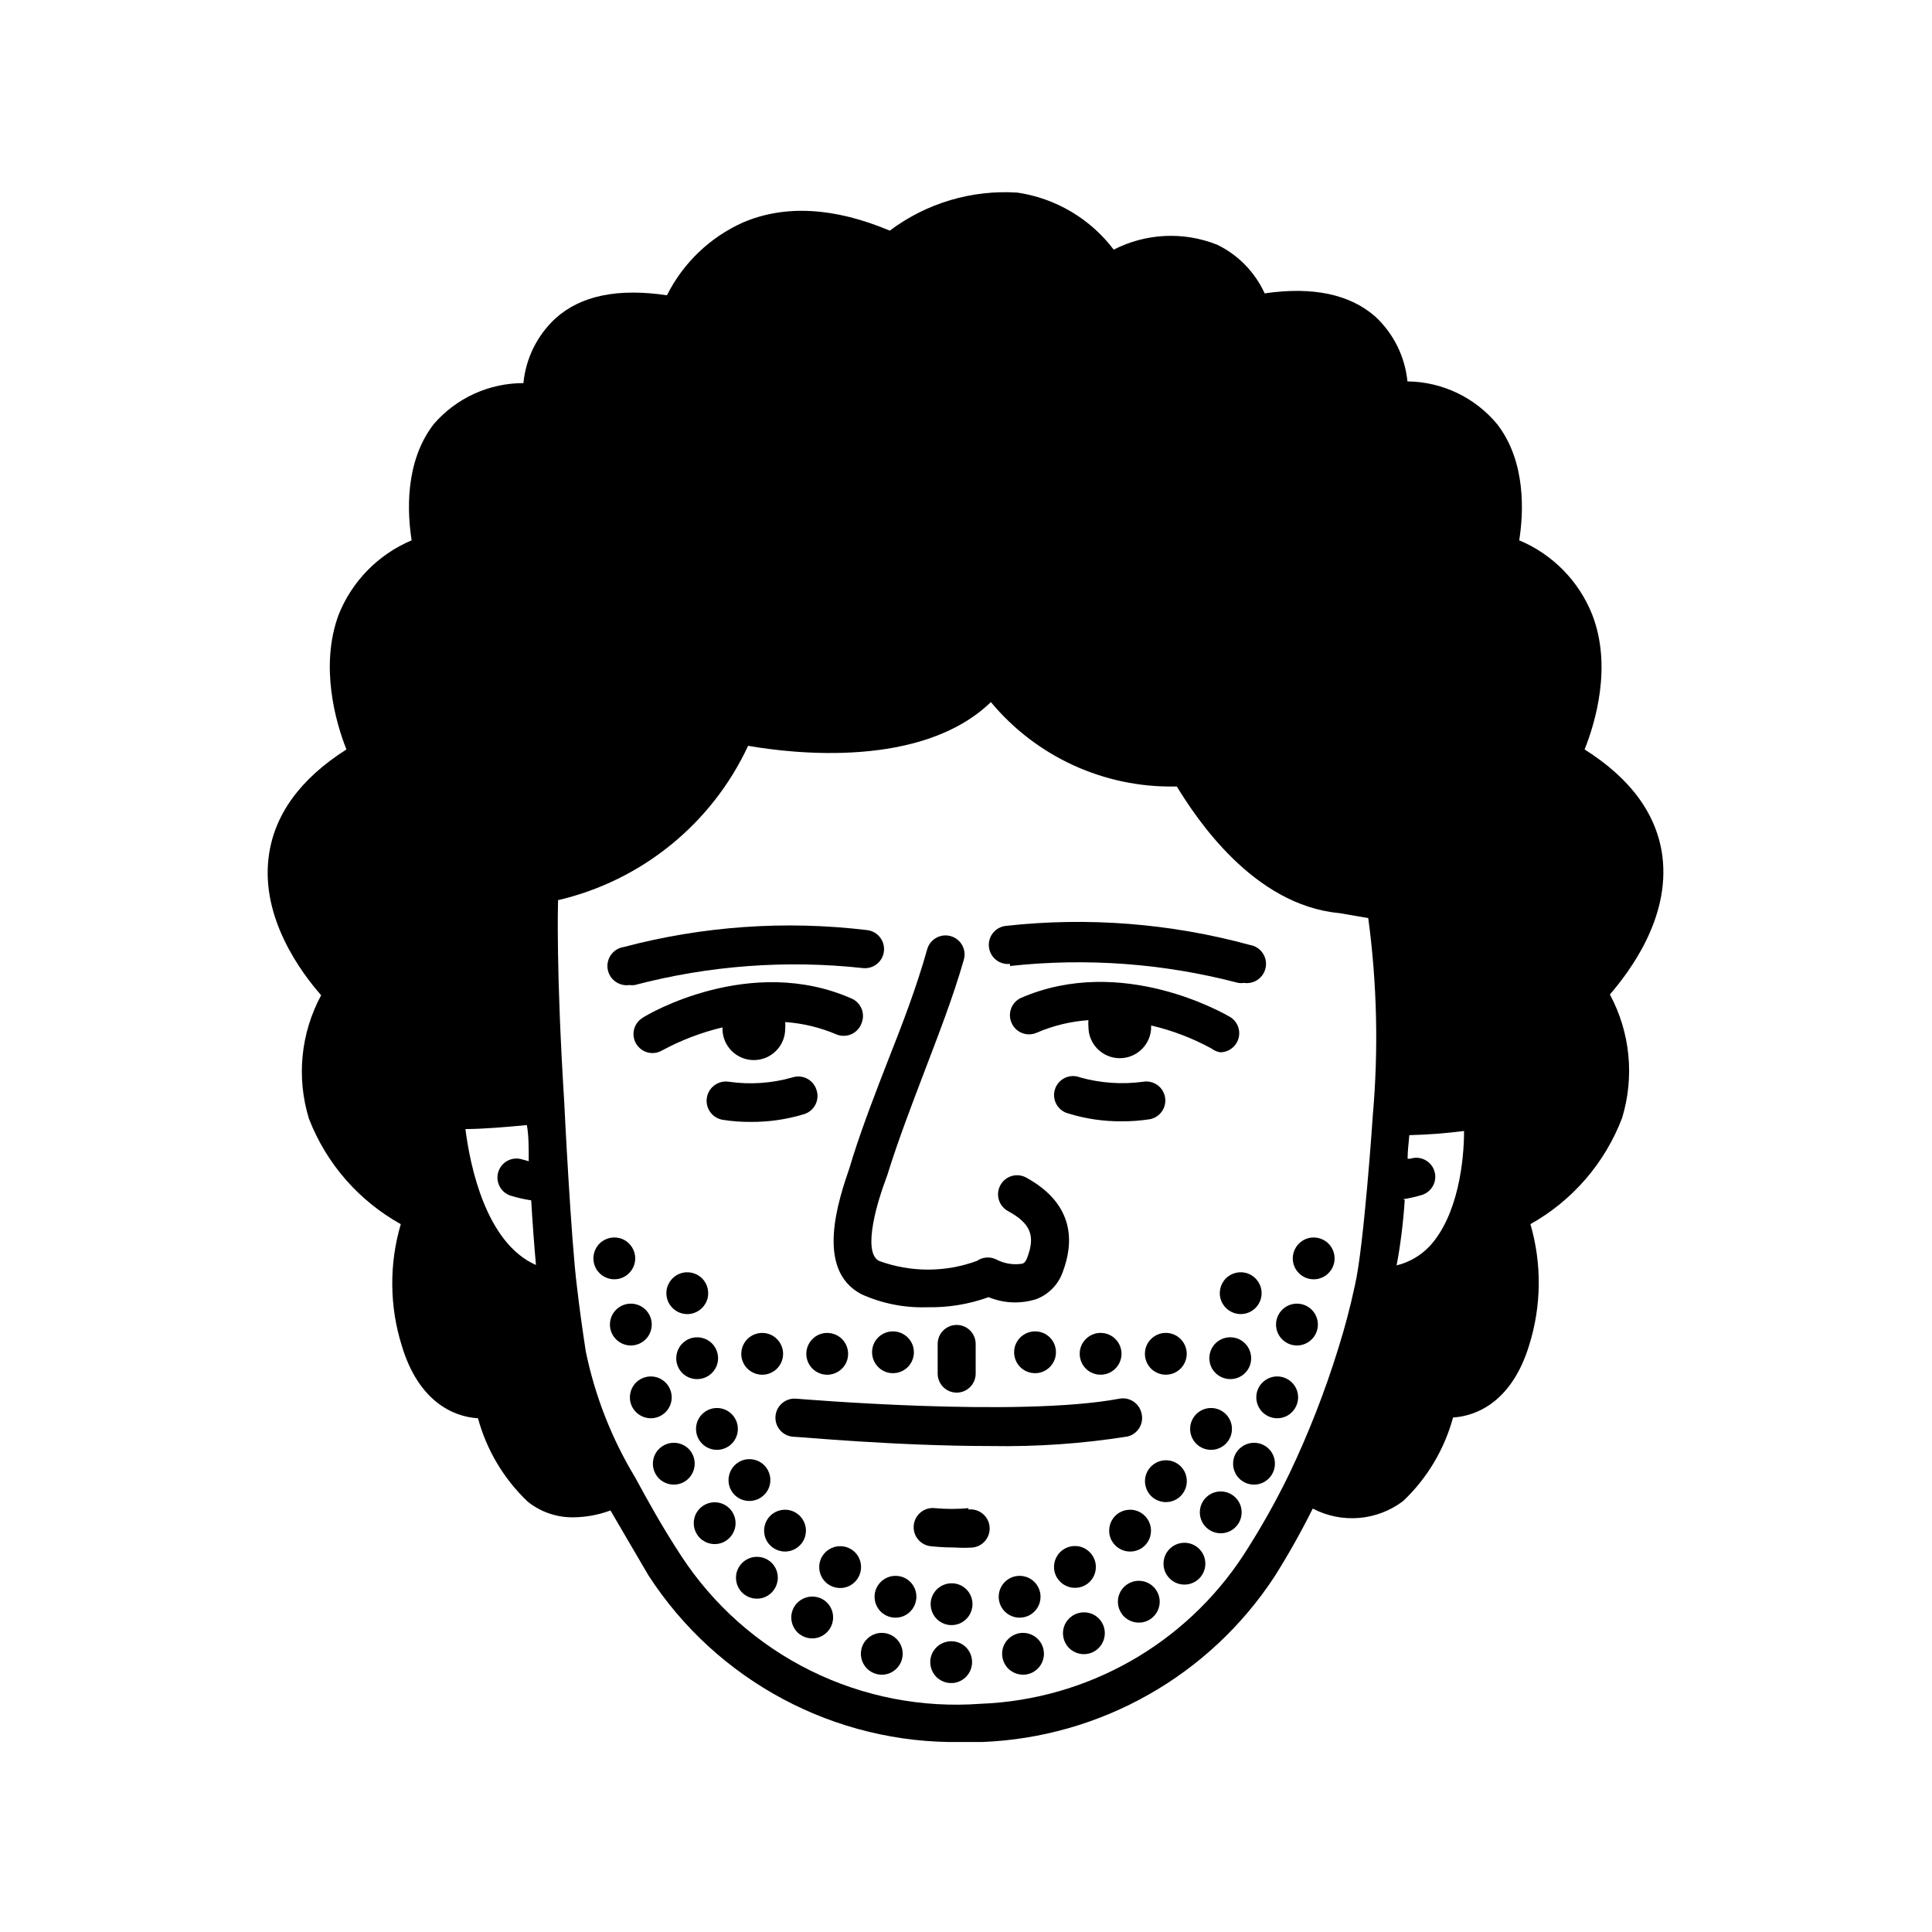<?xml version="1.0" encoding="UTF-8"?>
<!-- Uploaded to: ICON Repo, www.iconrepo.com, Generator: ICON Repo Mixer Tools -->
<svg fill="#000000" width="800px" height="800px" version="1.1" viewBox="144 144 512 512" xmlns="http://www.w3.org/2000/svg">
 <g>
  <path d="m400.65 543.68c-2.934 0.266-5.883 0.266-8.816 0-2.781-0.348-5.32 1.629-5.668 4.41-0.348 2.781 1.625 5.32 4.41 5.668 0 0 3.074 0.352 6.602 0.352h-0.004c1.527 0.098 3.059 0.098 4.586 0 2.781-0.305 4.789-2.809 4.484-5.59-0.305-2.785-2.809-4.793-5.594-4.484z"/>
  <path d="m446.55 518.7c-0.246-1.316-1.004-2.484-2.109-3.238-1.105-0.758-2.469-1.043-3.785-0.793-26.953 5.039-85.246 0-85.648 0-2.781-0.25-5.242 1.805-5.492 4.586s1.805 5.242 4.586 5.492c1.613 0 27.105 2.469 52.496 2.469 12.109 0.215 24.215-0.625 36.176-2.519 2.688-0.625 4.375-3.301 3.777-5.996z"/>
  <path d="m310.72 405.04c0.5 0.078 1.012 0.078 1.512 0 19.711-5.18 40.199-6.699 60.457-4.484 2.781 0.293 5.277-1.727 5.566-4.508 0.293-2.781-1.727-5.273-4.508-5.566-21.57-2.59-43.434-1.07-64.438 4.484-2.781 0.418-4.699 3.012-4.281 5.793s3.012 4.699 5.793 4.281z"/>
  <path d="m372.34 415.11c0.996-2.492-0.133-5.328-2.57-6.449-26.801-11.891-54.16 4.133-55.418 5.039-1.953 1.156-2.887 3.477-2.289 5.664 0.602 2.188 2.59 3.707 4.859 3.707 0.902 0 1.789-0.246 2.566-0.707 5.035-2.719 10.406-4.769 15.973-6.094v0.352c0 4.59 3.723 8.312 8.312 8.312 4.59 0 8.312-3.723 8.312-8.312 0.051-0.586 0.051-1.176 0-1.766 4.723 0.328 9.355 1.453 13.703 3.328 1.277 0.48 2.691 0.426 3.926-0.152s2.18-1.633 2.625-2.922z"/>
  <path d="m411.69 400c20.258-2.215 40.746-0.695 60.457 4.481 0.5 0.078 1.012 0.078 1.512 0 2.781 0.418 5.375-1.496 5.793-4.281 0.418-2.781-1.5-5.375-4.281-5.793-21.023-5.727-42.934-7.438-64.59-5.039-2.781 0.293-4.801 2.785-4.508 5.566 0.293 2.785 2.785 4.805 5.566 4.512z"/>
  <path d="m467.36 422.87c1.777 0 3.426-0.938 4.332-2.469 1.426-2.379 0.66-5.465-1.715-6.902-1.16-0.656-28.516-16.727-55.418-5.039-2.508 1.164-3.609 4.133-2.469 6.652 0.539 1.223 1.547 2.18 2.793 2.664 1.246 0.48 2.637 0.445 3.856-0.094 4.348-1.875 8.984-3 13.707-3.328-0.055 0.59-0.055 1.18 0 1.766 0 4.59 3.719 8.312 8.312 8.312 4.59 0 8.312-3.723 8.312-8.312v-0.352c5.574 1.297 10.949 3.348 15.969 6.094 0.684 0.516 1.477 0.863 2.32 1.008z"/>
  <path d="m563.94 342.61c2.871-7.203 7.305-22.117 2.016-35.719-3.531-8.902-10.508-16.004-19.348-19.699 1.109-6.953 1.965-20.707-5.844-30.781-5.875-7.09-14.57-11.234-23.777-11.336-0.648-6.523-3.637-12.594-8.414-17.082-6.75-5.996-16.625-8.113-29.422-6.246-2.574-5.633-7.027-10.191-12.598-12.898-8.895-3.539-18.887-3.062-27.406 1.312-6.191-8.18-15.344-13.609-25.492-15.117-12.129-0.793-24.137 2.781-33.855 10.078-14.711-6.195-27.809-6.902-38.895-2.168-8.742 3.914-15.863 10.734-20.152 19.297-12.898-1.914-22.824 0-29.625 6.195v0.004c-4.797 4.473-7.789 10.547-8.414 17.078-9.133-0.012-17.816 3.961-23.777 10.883-7.809 10.078-6.953 23.832-5.844 30.781h-0.004c-8.82 3.719-15.789 10.812-19.344 19.699-5.039 13.602-0.805 28.516 2.066 35.719-12.293 7.809-19.195 17.383-20.605 28.465-2.117 16.324 8.715 30.781 13.906 36.676l-0.004 0.004c-5.426 10.039-6.586 21.84-3.223 32.746 4.602 11.859 13.211 21.734 24.332 27.91-3.117 10.574-3.012 21.836 0.305 32.348 4.383 14.461 13.402 18.691 20.152 19.094 2.289 8.441 6.856 16.094 13.199 22.117 3.496 2.793 7.871 4.254 12.344 4.129 3.269-0.062 6.504-0.676 9.57-1.812 2.973 5.039 6.348 10.934 10.078 17.23 18.145 28.016 49.453 44.699 82.824 44.133h5.543c31.449-1.215 60.363-17.586 77.586-43.93 3.656-5.809 7.019-11.793 10.078-17.938 3.773 1.98 8.035 2.84 12.281 2.484 4.25-0.359 8.309-1.918 11.699-4.5 6.344-6.023 10.906-13.676 13.199-22.117 6.699-0.402 15.719-4.637 20.152-19.094 3.289-10.445 3.414-21.629 0.352-32.145 11.141-6.234 19.734-16.184 24.285-28.109 3.34-10.91 2.18-22.703-3.223-32.75 5.039-5.894 16.02-20.152 13.906-36.676-1.414-10.883-8.215-20.457-20.609-28.266zm-279.82 109.12-1.664-0.453h0.004c-1.27-0.418-2.656-0.32-3.852 0.281-1.195 0.598-2.102 1.648-2.523 2.918-0.875 2.644 0.555 5.496 3.199 6.375 1.797 0.555 3.633 0.973 5.492 1.258 0.352 6.047 0.805 12.09 1.258 17.129-13.301-5.844-17.48-26.398-18.691-36.023 4.535 0 11.035-0.555 16.273-1.059 0.504 2.574 0.504 5.898 0.504 9.574zm231.75 10.078c1.703-0.27 3.387-0.656 5.039-1.16 2.641-0.875 4.074-3.731 3.199-6.371-0.879-2.644-3.731-4.078-6.375-3.199h-0.707c0-2.367 0.352-4.484 0.453-6.246l0.004-0.004c4.852-0.117 9.695-0.488 14.508-1.105 0 7.859-1.562 22.371-9.168 30.582v-0.004c-2.363 2.484-5.387 4.231-8.715 5.039 0.906-4.582 1.762-11.082 2.164-17.332zm-42.371 94.363c-15.473 23.613-41.418 38.273-69.625 39.348-15.555 1.16-31.133-1.879-45.109-8.801-13.977-6.922-25.84-17.473-34.344-30.547-5.039-7.707-8.766-14.508-12.141-20.707-6.215-10.293-10.625-21.574-13.047-33.352-0.855-5.594-1.664-11.285-2.316-16.977-1.562-11.992-3.375-48.465-3.375-48.82-2.215-35.266-1.664-52.898-1.664-53.203v-0.555c22.184-5.176 40.762-20.258 50.379-40.91 11.84 2.066 46.047 6.098 64.336-11.586 12.035 14.48 29.996 22.711 48.82 22.367h0.453c5.039 8.211 20.152 31.438 43.074 33.555l7.656 1.309h0.004c2.332 17.336 2.738 34.875 1.207 52.297 0 0.352-2.418 35.266-4.734 44.988-1.258 5.945-2.769 11.539-4.383 16.676v0.004c-3.531 11.434-7.894 22.598-13.051 33.402-3.606 7.41-7.66 14.594-12.141 21.512z"/>
  <path d="m369.21 453.25c-3.023 8.816-9.27 27.207 3.023 33.703v0.004c5.449 2.477 11.398 3.668 17.383 3.477 5.574 0.125 11.125-0.781 16.371-2.672 4.039 1.668 8.539 1.844 12.699 0.504 3.297-1.281 5.859-3.957 7-7.305 2.769-7.406 3.375-17.684-9.723-24.887-1.176-0.645-2.559-0.797-3.844-0.418s-2.367 1.254-3.008 2.43c-0.645 1.176-0.793 2.562-0.414 3.848 0.375 1.285 1.25 2.367 2.43 3.008 5.996 3.273 7.356 6.551 5.039 12.496-0.453 1.16-0.957 1.359-1.258 1.461l-0.004-0.004c-2.379 0.383-4.82-0.027-6.953-1.16-1.629-0.777-3.551-0.621-5.035 0.406-8.391 3.09-17.609 3.09-25.996 0-4.637-2.469 0-16.828 1.812-21.562 0.352-0.957 0.656-1.863 0.855-2.57 2.672-8.414 5.894-16.828 9.07-25.191 3.828-10.078 7.809-20.152 10.781-30.531 0.742-2.668-0.812-5.438-3.477-6.195-1.289-0.375-2.676-0.215-3.848 0.438s-2.035 1.746-2.398 3.039c-2.82 10.078-6.699 20.152-10.43 29.574-3.223 8.312-6.551 16.879-9.32 25.594z"/>
  <path d="m312.34 477.48c0-2.242-1.352-4.262-3.422-5.121-2.07-0.855-4.453-0.383-6.039 1.203-1.586 1.586-2.059 3.969-1.203 6.039 0.859 2.07 2.879 3.422 5.121 3.422 3.062 0 5.543-2.481 5.543-5.543z"/>
  <path d="m316.72 495.02c0 3.062-2.481 5.543-5.543 5.543-3.059 0-5.539-2.481-5.539-5.543 0-3.059 2.481-5.539 5.539-5.539 3.062 0 5.543 2.481 5.543 5.539"/>
  <path d="m322.01 514.31c0-2.242-1.348-4.262-3.422-5.121-2.07-0.855-4.453-0.383-6.039 1.203-1.582 1.586-2.059 3.969-1.199 6.039 0.855 2.07 2.879 3.422 5.121 3.422 3.059 0 5.539-2.481 5.539-5.543z"/>
  <path d="m322.61 526.36c-2.25-0.023-4.289 1.32-5.16 3.394-0.871 2.078-0.398 4.473 1.191 6.062 1.59 1.594 3.988 2.062 6.062 1.195 2.074-0.871 3.418-2.91 3.398-5.164 0-1.453-0.578-2.852-1.609-3.883-1.031-1.027-2.426-1.605-3.883-1.605z"/>
  <path d="m333.39 542.12c-2.242 0-4.262 1.348-5.121 3.418-0.855 2.07-0.383 4.457 1.203 6.039 1.586 1.586 3.969 2.062 6.039 1.203s3.422-2.879 3.422-5.121c0-3.059-2.481-5.539-5.543-5.539z"/>
  <path d="m342.61 541.77c2.242 0 4.262-1.348 5.121-3.422 0.859-2.07 0.383-4.453-1.199-6.039-1.586-1.582-3.969-2.059-6.043-1.199-2.07 0.855-3.418 2.879-3.418 5.121-0.016 1.473 0.562 2.891 1.605 3.934 1.043 1.039 2.461 1.621 3.934 1.605z"/>
  <path d="m357.58 549.63c0-2.242-1.352-4.262-3.422-5.117-2.07-0.859-4.453-0.387-6.039 1.199-1.586 1.586-2.059 3.969-1.203 6.039 0.859 2.07 2.879 3.422 5.121 3.422 3.062 0 5.543-2.481 5.543-5.543z"/>
  <path d="m366.64 553.76c-2.246 0-4.269 1.355-5.121 3.434-0.855 2.074-0.375 4.465 1.223 6.043 1.594 1.582 3.988 2.043 6.055 1.172 2.07-0.875 3.406-2.91 3.387-5.156 0-1.465-0.586-2.871-1.625-3.902-1.043-1.031-2.449-1.605-3.918-1.59z"/>
  <path d="m381.31 561.62c-2.242 0-4.266 1.352-5.121 3.422-0.859 2.07-0.383 4.453 1.199 6.039 1.586 1.586 3.969 2.059 6.043 1.199 2.07-0.855 3.418-2.879 3.418-5.117 0.016-1.477-0.566-2.894-1.605-3.934-1.043-1.043-2.461-1.625-3.934-1.609z"/>
  <path d="m452.95 530.99c-2.285 0.012-4.332 1.422-5.152 3.555-0.816 2.133-0.242 4.551 1.445 6.09 1.691 1.535 4.152 1.879 6.199 0.859 2.047-1.02 3.258-3.188 3.051-5.465-0.238-2.875-2.66-5.074-5.543-5.039z"/>
  <path d="m449.02 549.63c0-2.246-1.355-4.269-3.434-5.125-2.078-0.852-4.465-0.371-6.047 1.227-1.578 1.594-2.039 3.984-1.168 6.055 0.875 2.07 2.91 3.406 5.156 3.387 1.465 0 2.871-0.586 3.902-1.625 1.031-1.043 1.602-2.453 1.59-3.918z"/>
  <path d="m434.41 559.25c0-2.246-1.355-4.269-3.434-5.125-2.078-0.855-4.465-0.371-6.047 1.223-1.582 1.598-2.043 3.988-1.168 6.059 0.875 2.066 2.91 3.406 5.156 3.383 1.465 0 2.867-0.582 3.898-1.625 1.031-1.039 1.605-2.449 1.594-3.914z"/>
  <path d="m419.75 567.16c0 3.059-2.481 5.539-5.539 5.539-3.062 0-5.543-2.481-5.543-5.539 0-3.062 2.481-5.543 5.543-5.543 3.059 0 5.539 2.481 5.539 5.543"/>
  <path d="m396.17 563.59c-2.238 0-4.262 1.352-5.117 3.422-0.859 2.07-0.387 4.453 1.199 6.039s3.969 2.059 6.039 1.199c2.07-0.855 3.422-2.879 3.422-5.117 0.016-1.477-0.566-2.894-1.609-3.934-1.039-1.043-2.457-1.625-3.934-1.609z"/>
  <path d="m344.58 556.58c-2.238 0-4.262 1.352-5.117 3.422-0.859 2.07-0.387 4.453 1.199 6.039 1.586 1.586 3.969 2.059 6.039 1.203 2.07-0.859 3.422-2.879 3.422-5.121 0.016-1.473-0.566-2.891-1.609-3.934-1.039-1.043-2.457-1.621-3.934-1.609z"/>
  <path d="m359.24 567.11c-2.242 0-4.266 1.348-5.121 3.422-0.859 2.07-0.383 4.453 1.199 6.039 1.586 1.582 3.969 2.059 6.039 1.199 2.074-0.855 3.422-2.879 3.422-5.121 0.016-1.473-0.566-2.891-1.605-3.934-1.043-1.039-2.461-1.621-3.934-1.605z"/>
  <path d="m377.68 576.73c-2.242 0-4.262 1.352-5.121 3.422-0.855 2.07-0.383 4.453 1.203 6.039 1.586 1.586 3.969 2.059 6.039 1.203 2.07-0.859 3.422-2.879 3.422-5.121 0-3.062-2.481-5.543-5.543-5.543z"/>
  <path d="m415.11 576.73c-2.242 0-4.262 1.352-5.121 3.422-0.855 2.07-0.383 4.453 1.203 6.039 1.582 1.586 3.969 2.059 6.039 1.203 2.07-0.859 3.422-2.879 3.422-5.121 0-3.062-2.484-5.543-5.543-5.543z"/>
  <path d="m431.29 571.29c-2.25-0.02-4.289 1.324-5.16 3.398-0.871 2.074-0.398 4.473 1.191 6.062s3.988 2.062 6.062 1.191c2.074-0.871 3.418-2.91 3.398-5.16 0-1.457-0.578-2.852-1.609-3.883s-2.426-1.609-3.883-1.609z"/>
  <path d="m396.07 578.95c-2.242 0-4.266 1.348-5.121 3.418-0.859 2.074-0.383 4.457 1.199 6.043 1.586 1.582 3.969 2.059 6.043 1.199 2.07-0.859 3.418-2.879 3.418-5.121 0.016-1.473-0.566-2.891-1.605-3.934-1.043-1.039-2.461-1.621-3.934-1.605z"/>
  <path d="m326.09 492.25c2.246 0.02 4.281-1.316 5.156-3.387s0.41-4.461-1.168-6.055c-1.582-1.598-3.969-2.078-6.047-1.227-2.078 0.855-3.434 2.879-3.434 5.125 0 3.043 2.449 5.516 5.492 5.543z"/>
  <path d="m328.76 509.48c2.238 0 4.262-1.352 5.117-3.422 0.859-2.07 0.383-4.453-1.199-6.039-1.586-1.586-3.969-2.059-6.039-1.203-2.074 0.859-3.422 2.879-3.422 5.121-0.016 1.477 0.566 2.891 1.605 3.934 1.043 1.043 2.461 1.621 3.938 1.609z"/>
  <path d="m351.53 502.78c0-2.242-1.348-4.266-3.422-5.121-2.07-0.859-4.453-0.383-6.039 1.199-1.582 1.586-2.059 3.969-1.199 6.039 0.855 2.074 2.879 3.422 5.117 3.422 3.062 0 5.543-2.481 5.543-5.539z"/>
  <path d="m363.22 508.32c2.242 0 4.266-1.348 5.121-3.422 0.859-2.07 0.383-4.453-1.199-6.039-1.586-1.582-3.969-2.059-6.039-1.199-2.074 0.855-3.422 2.879-3.422 5.121 0 3.059 2.481 5.539 5.539 5.539z"/>
  <path d="m375.11 502.32c-0.02 2.254 1.324 4.293 3.398 5.164 2.074 0.867 4.473 0.398 6.062-1.191 1.594-1.594 2.062-3.988 1.191-6.066-0.871-2.074-2.91-3.418-5.16-3.394-1.457 0-2.852 0.578-3.883 1.605-1.031 1.031-1.609 2.43-1.609 3.883z"/>
  <path d="m339.54 522.68c0 3.062-2.484 5.543-5.543 5.543-3.062 0-5.543-2.481-5.543-5.543 0-3.059 2.481-5.543 5.543-5.543 3.059 0 5.543 2.484 5.543 5.543"/>
  <path d="m492.09 483.03c2.246 0.02 4.285-1.316 5.156-3.387 0.875-2.07 0.414-4.461-1.168-6.059-1.582-1.594-3.969-2.078-6.047-1.223-2.074 0.855-3.434 2.879-3.434 5.125 0 3.043 2.453 5.516 5.492 5.543z"/>
  <path d="m493.25 495.02c0 3.062-2.481 5.543-5.543 5.543-3.059 0-5.543-2.481-5.543-5.543 0-3.059 2.484-5.539 5.543-5.539 3.062 0 5.543 2.481 5.543 5.539"/>
  <path d="m482.47 508.77c-2.242 0-4.262 1.352-5.121 3.422-0.855 2.07-0.383 4.457 1.203 6.039 1.582 1.586 3.969 2.059 6.039 1.203 2.07-0.859 3.422-2.879 3.422-5.121 0-3.059-2.484-5.543-5.543-5.543z"/>
  <path d="m476.32 526.36c-2.246 0-4.269 1.355-5.125 3.43-0.852 2.078-0.371 4.465 1.227 6.047 1.594 1.582 3.988 2.043 6.055 1.168 2.07-0.871 3.406-2.91 3.387-5.156 0-1.465-0.586-2.867-1.625-3.898-1.043-1.031-2.453-1.605-3.918-1.59z"/>
  <path d="m473.05 544.79c0 3.062-2.481 5.543-5.543 5.543-3.059 0-5.539-2.481-5.539-5.543 0-3.059 2.481-5.543 5.539-5.543 3.062 0 5.543 2.484 5.543 5.543"/>
  <path d="m463.43 558.39c0 3.062-2.484 5.543-5.543 5.543-3.062 0-5.543-2.481-5.543-5.543 0-3.059 2.481-5.539 5.543-5.539 3.059 0 5.543 2.481 5.543 5.539"/>
  <path d="m445.79 562.93c-2.238 0-4.262 1.352-5.117 3.422-0.859 2.07-0.383 4.453 1.199 6.039 1.586 1.586 3.969 2.059 6.039 1.203 2.074-0.859 3.422-2.879 3.422-5.121 0-3.062-2.481-5.543-5.543-5.543z"/>
  <path d="m478.34 486.7c0-2.242-1.348-4.262-3.422-5.117-2.07-0.859-4.453-0.387-6.039 1.199-1.582 1.586-2.059 3.969-1.199 6.039 0.855 2.07 2.879 3.422 5.121 3.422 3.059 0 5.539-2.481 5.539-5.543z"/>
  <path d="m475.57 503.93c0-2.242-1.352-4.262-3.422-5.121-2.07-0.855-4.453-0.383-6.039 1.203s-2.059 3.969-1.203 6.039c0.859 2.07 2.879 3.422 5.121 3.422 1.477 0.012 2.891-0.566 3.934-1.609 1.043-1.043 1.621-2.457 1.609-3.934z"/>
  <path d="m452.95 497.23c-2.242 0-4.262 1.352-5.121 3.422-0.855 2.07-0.383 4.453 1.203 6.039 1.582 1.586 3.969 2.059 6.039 1.199 2.07-0.855 3.422-2.879 3.422-5.117 0-3.062-2.484-5.543-5.543-5.543z"/>
  <path d="m435.72 497.23c-2.246-0.02-4.281 1.316-5.156 3.387-0.875 2.066-0.41 4.461 1.168 6.055 1.582 1.598 3.969 2.078 6.047 1.223 2.078-0.852 3.434-2.875 3.434-5.121 0-3.043-2.453-5.516-5.492-5.543z"/>
  <path d="m418.29 496.83c-2.246 0-4.269 1.355-5.125 3.43-0.852 2.078-0.371 4.465 1.227 6.047 1.594 1.582 3.988 2.043 6.055 1.168 2.07-0.871 3.406-2.91 3.387-5.156 0-1.465-0.586-2.867-1.625-3.898-1.043-1.031-2.453-1.605-3.918-1.59z"/>
  <path d="m470.48 522.68c0 3.062-2.481 5.543-5.539 5.543-3.062 0-5.543-2.481-5.543-5.543 0-3.059 2.481-5.543 5.543-5.543 3.059 0 5.539 2.484 5.539 5.543"/>
  <path d="m392.49 500.16v7.859c0 2.781 2.254 5.039 5.039 5.039 2.781 0 5.035-2.258 5.035-5.039v-7.859c0-2.781-2.254-5.039-5.035-5.039-2.785 0-5.039 2.258-5.039 5.039z"/>
  <path d="m360.35 432.75c-0.863-2.641-3.703-4.086-6.348-3.223-5.449 1.559-11.164 1.953-16.777 1.156-1.336-0.227-2.707 0.086-3.812 0.871-1.105 0.785-1.855 1.977-2.082 3.312-0.473 2.781 1.398 5.422 4.184 5.894 2.481 0.391 4.992 0.574 7.508 0.555 4.777 0.031 9.535-0.668 14.105-2.066 1.305-0.414 2.383-1.34 2.992-2.566 0.609-1.223 0.691-2.644 0.23-3.934z"/>
  <path d="m452.75 434.81c-0.219-1.328-0.961-2.508-2.059-3.285-1.098-0.773-2.461-1.082-3.785-0.848-5.578 0.758-11.254 0.363-16.676-1.156-1.297-0.516-2.746-0.469-4.008 0.125-1.262 0.598-2.219 1.688-2.644 3.016-0.43 1.328-0.285 2.773 0.395 3.992s1.832 2.102 3.184 2.438c4.555 1.406 9.293 2.102 14.059 2.066 2.512 0.02 5.023-0.164 7.508-0.555 2.695-0.512 4.488-3.086 4.027-5.793z"/>
 </g>
</svg>